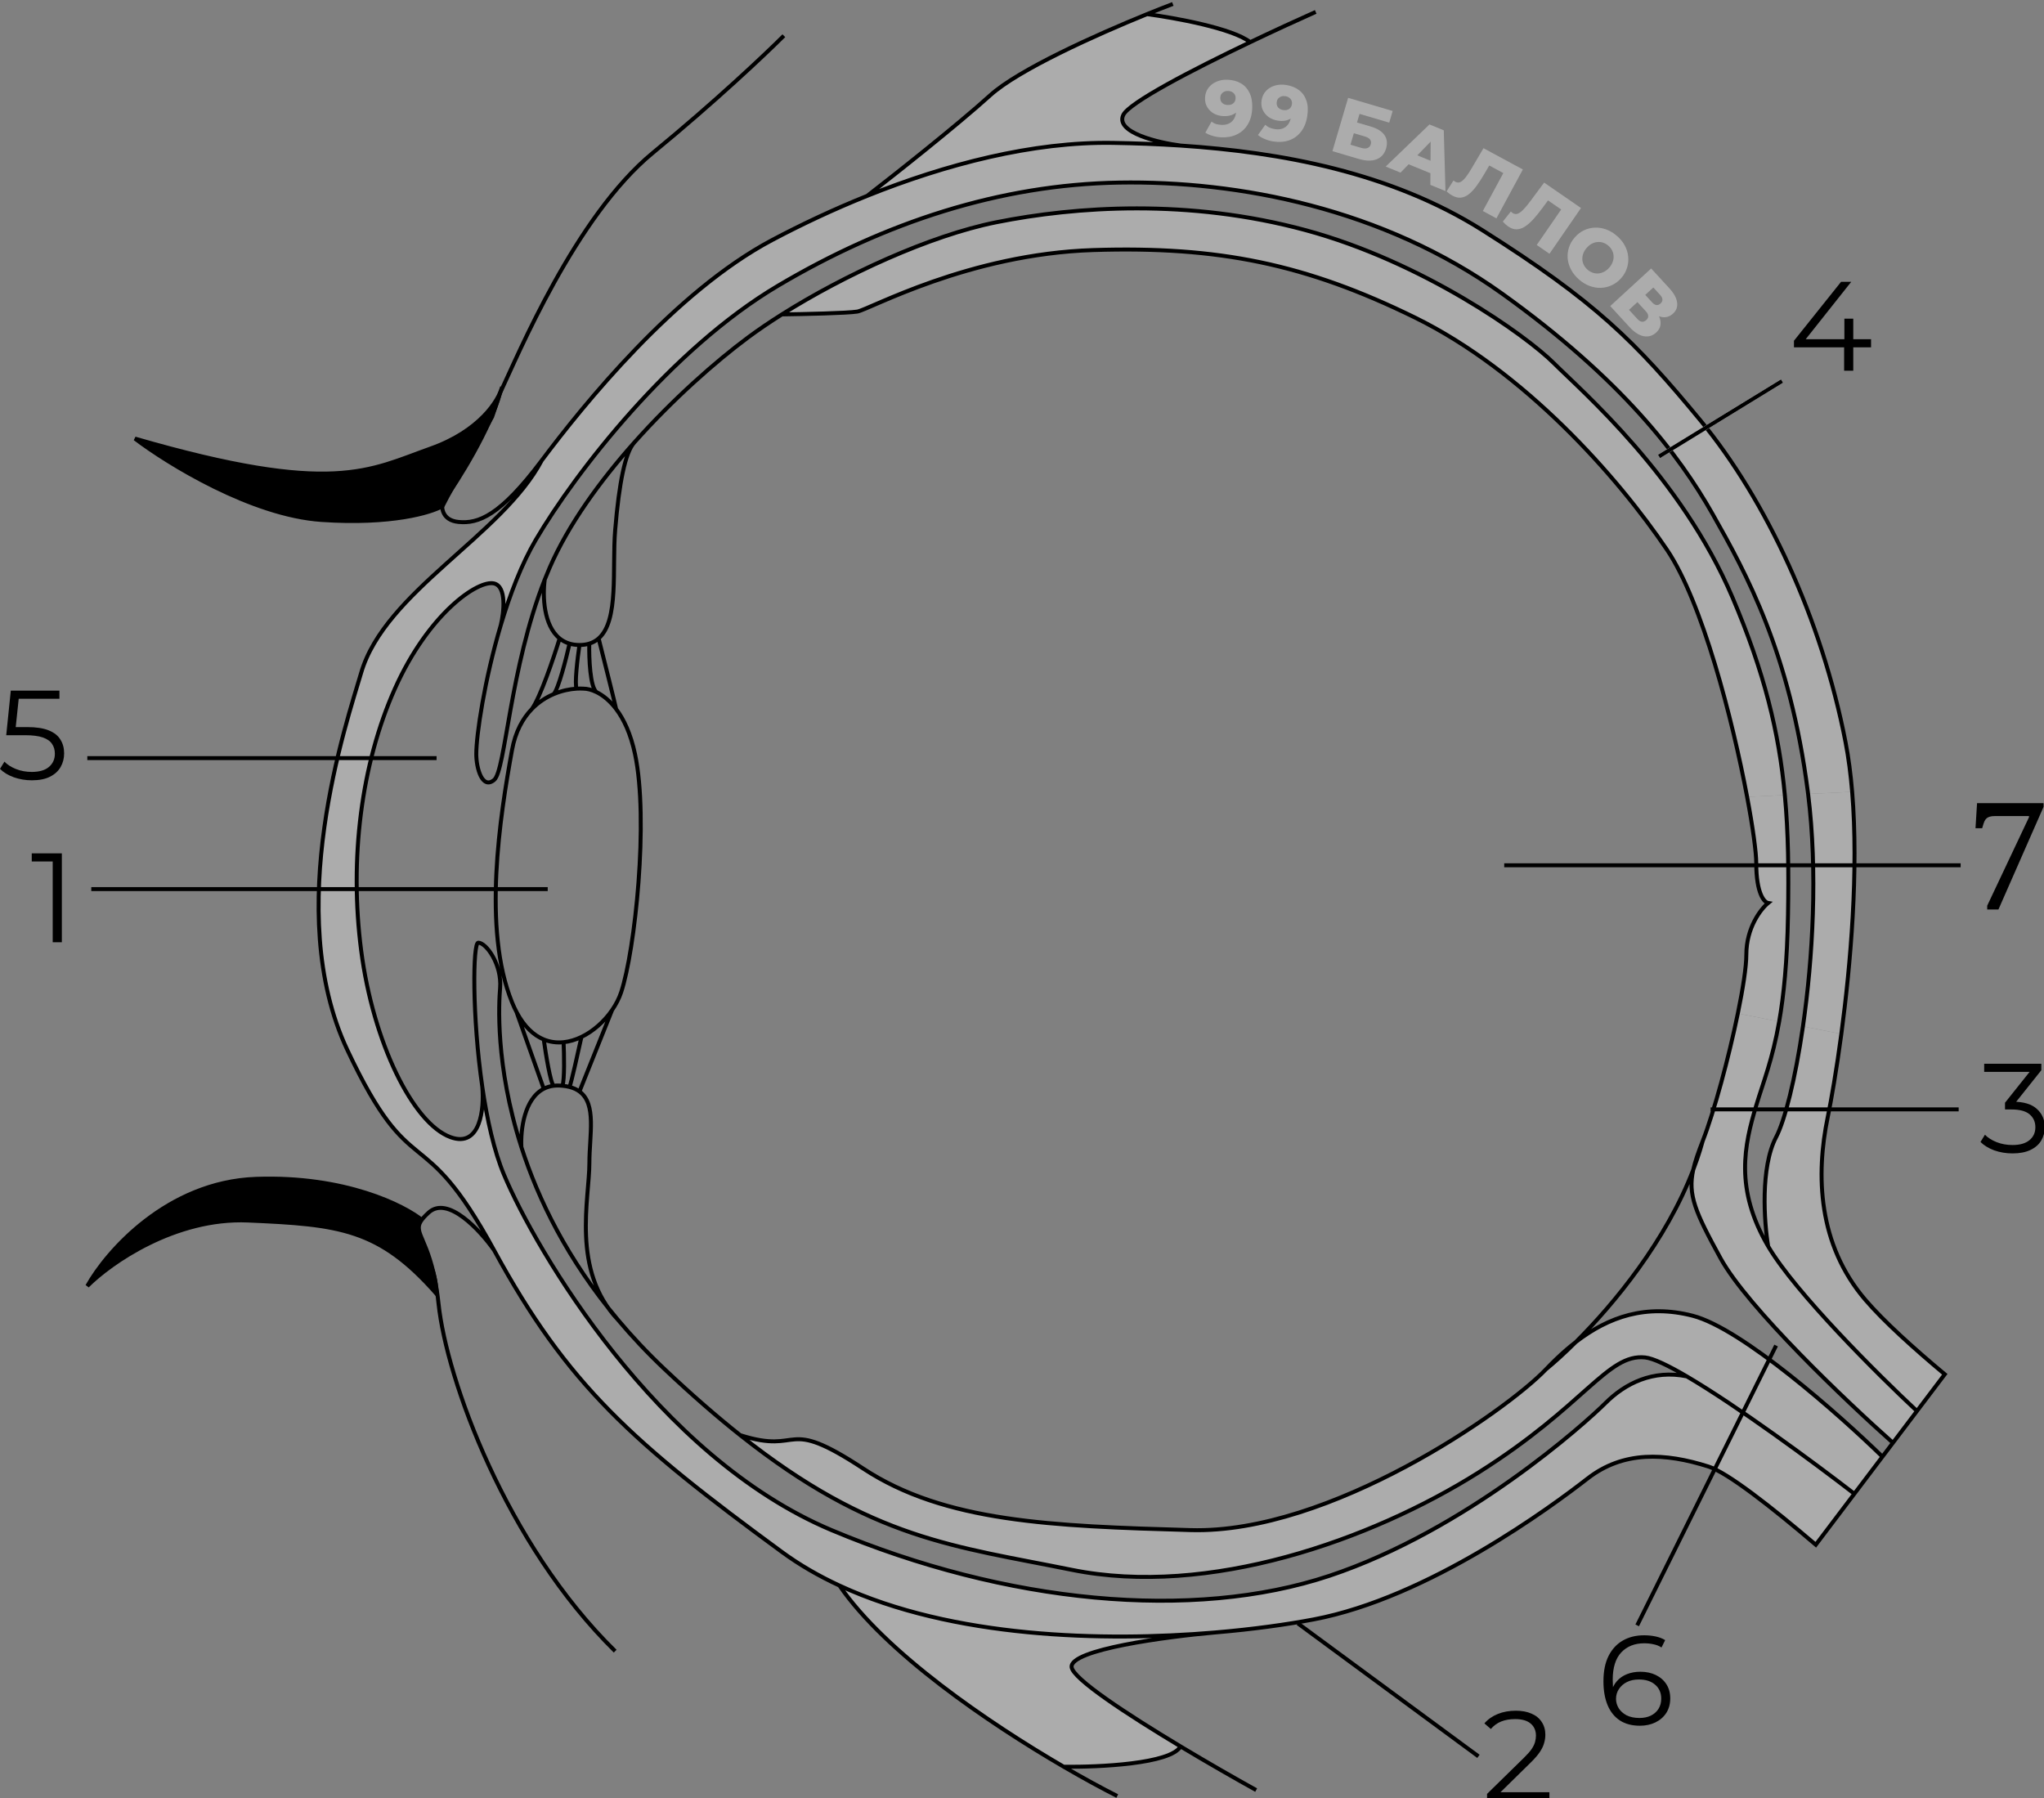 <svg width="515" height="453" viewBox="0 0 515 453" fill="none" xmlns="http://www.w3.org/2000/svg">
<rect x="0" y="0" width="515" height="453" fill="#808080" stroke="none"/>
<g clip-path="url(#clip0_519_878)">
<path d="M306 411.302C277.906 413.663 240.032 412.697 211.5 399.469C223.124 416.414 249.079 434.095 268 445.112C276.798 445.241 295.005 444.4 297.447 440C283.848 431.836 270.265 422.914 270 420C269.6 415.6 293.833 412.368 306 411.302Z" fill="#ACACAC"/>
<path d="M194.5 60.5C170 73.5 147 102 136.5 116C126.5 135 97 149 91 169.5C87.419 181.734 71 229.5 87.5 264.5C104 299.5 106 281 124.5 315C143 349 159.5 363.5 197 391C201.449 394.263 206.321 397.068 211.5 399.469C240.032 412.697 277.906 413.663 306 411.302C315.791 410.48 324.394 409.253 331 408C360 402.5 391 379.5 400 372.5C409 365.5 419.5 366 430.5 369.5C435.244 371.01 446.208 379.562 457.5 389.188L467.22 376.344C456.721 368.244 437.563 354.136 425 346.768C416.5 345.036 409.5 348.5 404.5 353.5C399.5 358.5 369.5 385.5 335 397C300.5 408.5 253.5 404 209.5 385.5C165.5 367 135 315 127 296C124.484 290.024 122.709 282.019 121.522 273.853C122.014 279.236 121.1 289.3 113.5 286.5C104 283 94 262.576 91 239.5C88 216.424 91 192.5 99.5 173.5C108 154.5 120.5 146 124.5 147C127.7 147.8 126.951 154.333 126.177 157.5C128.476 149.787 131.417 142.091 135 136C145 119 169 88 196 72C223 56 252 46.5 282 46C312 45.5 348.5 52.5 378.5 74C408.5 95.5 423 114.5 431.5 129.5C440 144.5 451 164.5 455.5 199.5C455.523 199.677 455.545 199.854 455.568 200.032L466.664 199.5C466.3 195.117 465.758 190.915 465 187C459 156 445 126 428.5 106C412 86 402 76 373.5 58C350.372 43.393 322.633 38.334 297.5 36.679C291.663 36.295 285.966 36.094 280.5 36C260.234 35.651 238.26 41.406 218.5 49.34C209.984 52.76 201.879 56.585 194.5 60.5Z" fill="#ACACAC"/>
<path d="M372.5 371C399.5 354 405 341 414.5 342C416.562 342.217 420.324 344.026 425 346.768C437.563 354.136 456.721 368.244 467.22 376.344L474.291 367C463.528 356.5 438.9 334.7 426.5 331.5C414.742 328.466 405.286 331.761 397.04 338.113C394.179 340.962 391.588 343.293 389.5 345C379.5 355.5 335 386.5 300 385.5C265 384.5 238 383.5 217.5 370C197 356.5 202.5 366.662 186.5 361.581C219.71 387.939 240.711 389.557 270 395.5C304.5 402.5 345.5 388 372.5 371Z" fill="#ACACAC"/>
<path d="M449.702 200.313C448.231 184.608 444.595 169.493 436.5 150.5C423.5 120 398.5 98.5 391.5 91.5C384.5 84.5 358.5 66 329 58C299.5 50 271 52 251 56C234.29 59.342 212.693 69.316 197 79.214C202.333 79.143 213.6 78.9 216 78.5C219 78 244 64 275.5 63C307 62 329 66.5 356.5 80C384 93.5 407.5 120 420 138.5C428.906 151.68 436.542 181.356 440.198 200.768L449.702 200.313Z" fill="#ACACAC"/>
<path d="M218.5 49.34C238.26 41.406 260.234 35.651 280.5 36C285.966 36.094 291.663 36.295 297.5 36.679C291.833 35.953 281 33.4 283 29C284.412 25.895 300.352 17.625 315 10.626C310.6 7.126 295.833 4.459 289 3.562C275.987 8.849 256.578 17.596 249.5 24C241.1 31.6 225.333 44.06 218.5 49.34Z" fill="#ACACAC"/>
<path d="M482.994 355.5C473.33 346.5 452.3 325.6 445.5 314C437 299.5 439.5 288.5 442.5 278.5C444.279 272.571 446.584 266.994 448.271 257.393L437.861 255.328C435.57 266.465 431.877 280.149 429 287.5C428.585 289.01 428.12 290.511 427.609 292C427.298 292.906 426.97 293.808 426.626 294.705C425.235 301.028 427.099 305.328 433.5 317C440.3 329.4 465.293 353.167 476.94 363.5L482.994 355.5Z" fill="#ACACAC"/>
<path d="M470 327.5C458 313.5 457.5 296 460.5 281.5C461.402 277.142 462.71 269.666 463.936 260.5L454.268 258.582C452.339 271.928 449.682 282.355 447.5 286.5C443.5 294.1 444.5 308 445.5 314C452.3 325.6 473.33 346.5 482.994 355.5L490 346.242C482.241 339.764 474.631 332.903 470 327.5Z" fill="#ACACAC"/>
<path d="M463.936 260.5C466.274 243.021 468.313 219.393 466.664 199.5L455.568 200.032C458.014 219.626 456.738 241.496 454.268 258.582L463.936 260.5Z" fill="#ACACAC"/>
<path d="M445.5 227.5C443.667 229 440 233.7 440 240.5C440 243.567 439.154 249.042 437.861 255.328L448.271 257.393C449.43 250.799 450.297 242.307 450.5 230.5C450.689 219.559 450.593 209.828 449.702 200.313L440.198 200.768C441.673 208.604 442.5 214.768 442.5 217.5C442.5 225.1 444.5 227.333 445.5 227.5Z" fill="#ACACAC"/>
<path d="M197.5 9C193 13.5 180.1 25.7 164.5 38.5C145 54.5 130.5 89.5 126 99C123.6 107.8 115.666 120.883 111.5 126.5M111.5 126.5C111.166 128 111.5 131.1 115.5 131.5C120.5 132 126 130 136.5 116M111.5 126.5C111.279 126.588 111.943 126.358 111.5 126.5ZM136.5 116C147 102 170 73.5 194.5 60.5C201.879 56.585 209.984 52.76 218.5 49.34M136.5 116C126.5 135 97 149 91 169.5C87.419 181.734 71 229.5 87.5 264.5C104 299.5 106 281 124.5 315M218.5 49.34C238.26 41.406 260.234 35.651 280.5 36C285.966 36.094 291.663 36.295 297.5 36.679M218.5 49.34C225.333 44.06 241.1 31.6 249.5 24C256.578 17.596 275.987 8.849 289 3.562M124.5 315C143 349 159.5 363.5 197 391C201.449 394.263 206.321 397.068 211.5 399.469M124.5 315C121 310 112.8 301.1 108 305.5C107.031 306.388 106.388 307.093 106 307.732C104.14 310.789 108.103 312.317 110.05 325C110.216 326.083 110.368 327.247 110.5 328.5C112.5 347.5 127.5 389 155 416M211.5 399.469C240.032 412.697 277.906 413.663 306 411.302M211.5 399.469C223.124 416.414 249.079 434.095 268 445.112M281.5 452.5C277.816 450.636 273.171 448.123 268 445.112M268 445.112C276.798 445.241 295.005 444.4 297.447 440M306 411.302C315.791 410.48 324.394 409.253 331 408C360 402.5 391 379.5 400 372.5C409 365.5 419.5 366 430.5 369.5C435.244 371.01 446.208 379.562 457.5 389.188L467.22 376.344M306 411.302C293.833 412.368 269.6 415.6 270 420C270.265 422.914 283.848 431.836 297.447 440M316.5 451C311.321 448.129 304.382 444.163 297.447 440M297.5 36.679C322.633 38.334 350.372 43.393 373.5 58C402 76 412 86 428.5 106C445 126 459 156 465 187C465.758 190.915 466.3 195.117 466.664 199.5C468.313 219.393 466.274 243.021 463.936 260.5C462.71 269.666 461.402 277.142 460.5 281.5C457.5 296 458 313.5 470 327.5C474.631 332.903 482.241 339.764 490 346.242L482.994 355.5M297.5 36.679C291.833 35.953 281 33.4 283 29C284.412 25.895 300.352 17.625 315 10.626M289 3.562C291.431 2.575 293.638 1.708 295.5 1M289 3.562C295.833 4.459 310.6 7.126 315 10.626M331.5 3C326.989 5.011 321.107 7.708 315 10.626M467.22 376.344C456.721 368.244 437.563 354.136 425 346.768M467.22 376.344L474.291 367M482.994 355.5C473.33 346.5 452.3 325.6 445.5 314M482.994 355.5L476.94 363.5M445.5 314C437 299.5 439.5 288.5 442.5 278.5C444.279 272.571 446.584 266.994 448.271 257.393C449.43 250.799 450.297 242.307 450.5 230.5C450.689 219.559 450.593 209.828 449.702 200.313C448.231 184.608 444.595 169.493 436.5 150.5C423.5 120 398.5 98.5 391.5 91.5C384.5 84.5 358.5 66 329 58C299.5 50 271 52 251 56C234.29 59.342 212.693 69.316 197 79.214M445.5 314C444.5 308 443.5 294.1 447.5 286.5C449.682 282.355 452.339 271.928 454.268 258.582C456.738 241.496 458.014 219.626 455.568 200.032C455.545 199.854 455.523 199.677 455.5 199.5C451 164.5 440 144.5 431.5 129.5C423 114.5 408.5 95.5 378.5 74C348.5 52.5 312 45.5 282 46C252 46.5 223 56 196 72C169 88 145 119 135 136C131.417 142.091 128.476 149.787 126.177 157.5M476.94 363.5C465.293 353.167 440.3 329.4 433.5 317C427.099 305.328 425.235 301.028 426.626 294.705M476.94 363.5L474.291 367M426.626 294.705C427.082 292.632 427.889 290.34 429 287.5M426.626 294.705C426.97 293.808 427.298 292.906 427.609 292C428.12 290.511 428.585 289.01 429 287.5M426.626 294.705C419.81 312.503 406.839 328.354 397.04 338.113M474.291 367C463.528 356.5 438.9 334.7 426.5 331.5C414.742 328.466 405.286 331.761 397.04 338.113M429 287.5C431.877 280.149 435.57 266.465 437.861 255.328C439.154 249.042 440 243.567 440 240.5C440 233.7 443.667 229 445.5 227.5C444.5 227.333 442.5 225.1 442.5 217.5C442.5 214.768 441.673 208.604 440.198 200.768C436.542 181.356 428.906 151.68 420 138.5C407.5 120 384 93.5 356.5 80C329 66.5 307 62 275.5 63C244 64 219 78 216 78.5C213.6 78.9 202.333 79.143 197 79.214M197 79.214C193.911 81.163 191.05 83.108 188.5 85C180.294 91.088 169.566 100.54 159.802 111.5M159.802 111.5C151.123 121.242 143.206 132.177 138.5 143C138.069 143.992 137.655 144.992 137.256 146M159.802 111.5C157.535 114 156 121.5 155 133.5C154.188 143.248 156.015 156.296 150.832 160.85M425 346.768C420.324 344.026 416.562 342.217 414.5 342C405 341 399.5 354 372.5 371C345.5 388 304.5 402.5 270 395.5C240.711 389.557 219.71 387.939 186.5 361.581M425 346.768C416.5 345.036 409.5 348.5 404.5 353.5C399.5 358.5 369.5 385.5 335 397C300.5 408.5 253.5 404 209.5 385.5C165.5 367 135 315 127 296C124.484 290.024 122.709 282.019 121.522 273.853M186.5 361.581C202.5 366.662 197 356.5 217.5 370C238 383.5 265 384.5 300 385.5C335 386.5 379.5 355.5 389.5 345M186.5 361.581C180.592 356.892 174.297 351.419 167.5 345C163.123 340.866 159.201 336.685 155.686 332.5M121.522 273.853C118.932 256.059 119.129 237.5 120.5 237.5C122.5 237.5 126.5 243 126 249C125.724 252.309 124.688 268.243 131.365 289M121.522 273.853C122.014 279.236 121.1 289.3 113.5 286.5C104 283 94 262.576 91 239.5C88 216.424 91 192.5 99.5 173.5C108 154.5 120.5 146 124.5 147C127.7 147.8 126.951 154.333 126.177 157.5M397.04 338.113C394.179 340.962 391.588 343.293 389.5 345M397.04 338.113C396.258 338.715 395.487 339.345 394.725 340C392.932 341.542 391.195 343.221 389.5 345M155.686 332.5C142.993 317.388 135.616 302.216 131.365 289M155.686 332.5C143.871 320 148.5 302 148.5 293C148.5 285.9 150.367 278.177 146 274.988M131.365 289C131.13 284.657 132.097 276.843 137 274.308M137 274.308L130.157 255M137 274.308C137.741 273.925 138.571 273.662 139.5 273.55M146 274.988C145.326 274.495 144.502 274.111 143.5 273.853M146 274.988L154.21 254.5M137.256 146C128.41 168.367 127.371 194.108 124.5 196.5C121.5 199 120 193.5 120 190C120 185.187 122.059 171.315 126.177 157.5M137.256 146C136.683 150.19 136.951 157.57 141 160.85M141 160.85C139.545 165.593 136.109 175.79 134 178.637M141 160.85C141.711 161.426 142.539 161.875 143.5 162.159M146 162.5C145.081 162.5 144.25 162.38 143.5 162.159M146 162.5C145.525 165.708 144.717 172.398 145.287 173.5M146 162.5C146.917 162.5 147.736 162.382 148.468 162.159M143.5 162.159C142.667 165.857 140.7 173.579 139.5 174.877M145.287 173.5C143.588 173.602 141.555 174.004 139.5 174.877M145.287 173.5C145.908 173.463 146.484 173.466 147 173.5C147.882 173.5 149.063 173.756 150.369 174.41M148.468 162.159C149.386 161.879 150.167 161.435 150.832 160.85M148.468 162.159C148.392 165.784 148.665 173.309 150.369 174.41M150.832 160.85C152.214 166.325 155.03 177.547 155.239 178.637M134 178.637C131.716 180.997 129.847 184.34 129 189C126 205.5 121.5 234 129 252.5C129.365 253.401 129.752 254.233 130.157 255M134 178.637C135.689 176.892 137.604 175.684 139.5 174.877M130.157 255C132.1 258.674 134.474 260.845 137 261.883M155.239 178.637C157.152 181.167 158.902 184.821 160 190C163.5 206.5 160 239.5 156.5 250C155.99 251.53 155.204 253.06 154.21 254.5M155.239 178.637C153.634 176.514 151.914 175.183 150.369 174.41M154.21 254.5C152.266 257.317 149.526 259.791 146.5 261.25M137 261.883C137.5 265.52 138.7 272.944 139.5 273.55M137 261.883C138.629 262.552 140.32 262.75 142 262.576M139.5 273.55C139.974 273.493 140.474 273.475 141 273.5C141.244 273.512 141.481 273.528 141.71 273.55M142 262.576C142.14 265.584 142.278 271.99 141.71 273.55M142 262.576C143.529 262.418 145.047 261.951 146.5 261.25M141.71 273.55C142.362 273.612 142.957 273.714 143.5 273.853M146.5 261.25C145.667 265.069 143.9 272.936 143.5 273.853" stroke="black"/>
<path d="M514.891 203.277L503.523 229.137H500.691V228.18L511.219 205.895V205.602H502.625C502.091 205.602 501.661 205.654 501.336 205.758C501.023 205.849 500.757 205.986 500.535 206.168C500.327 206.35 500.151 206.591 500.008 206.891C499.865 207.19 499.669 207.783 499.422 208.668H497.742L498.133 202.34H514.891V203.277Z" fill="black"/>
<path d="M62.5 307.5C44.1 306.7 27.833 318.167 22 324C26.833 315.333 42.1 297.8 64.5 297C86.598 296.211 101.429 303.467 106.305 307.343C106.374 307.386 106.44 307.44 106.5 307.5C106.437 307.448 106.372 307.396 106.305 307.343C105.803 307.029 105.148 307.332 105.5 310.5C106 315 108 317 109 320C109.8 322.4 110 325 110 326C95.5 309.5 85.5 308.5 62.5 307.5Z" fill="black"/>
<path d="M62.5 307.5C44.1 306.7 27.833 318.167 22 324C26.833 315.333 42.1 297.8 64.5 297C86.598 296.211 101.429 303.467 106.305 307.343C106.374 307.386 106.44 307.44 106.5 307.5C106.437 307.448 106.372 307.396 106.305 307.343C105.803 307.029 105.148 307.332 105.5 310.5C106 315 108 317 109 320C109.8 322.4 110 325 110 326C95.5 309.5 85.5 308.5 62.5 307.5Z" fill="black"/>
<path d="M22 324C27.833 318.167 44.1 306.7 62.5 307.5C85.5 308.5 95.5 309.5 110 326C110 325 109.8 322.4 109 320C108 317 106 315 105.5 310.5C105.1 306.9 106 307 106.5 307.5C101.833 303.667 86.9 296.2 64.5 297C42.1 297.8 26.833 315.333 22 324Z" stroke="black"/>
<path d="M81 131C63.4 129.8 42.333 116.833 34 110.5C84 125 93 118.5 108.5 113C119.612 109.057 124.594 102.411 126.109 98.674L126.5 97.5C126.413 97.846 126.284 98.24 126.109 98.674L124 105C121.333 109.833 115.7 120 114.5 122C113.3 124 112 126.5 111.5 127.5C108.667 129.167 98.6 132.2 81 131Z" fill="black"/>
<path d="M34 110.5C42.333 116.833 63.4 129.8 81 131C98.6 132.2 108.667 129.167 111.5 127.5C112 126.5 113.3 124 114.5 122C115.7 120 121.333 109.833 124 105L126.5 97.5C125.667 100.833 120.9 108.6 108.5 113C93 118.5 84 125 34 110.5Z" stroke="black"/>
<path d="M374.672 453.592V451.96L383.984 442.84C384.837 442.008 385.477 441.283 385.904 440.664C386.331 440.024 386.619 439.427 386.768 438.872C386.917 438.317 386.992 437.795 386.992 437.304C386.992 436.003 386.544 434.979 385.648 434.232C384.773 433.485 383.472 433.112 381.744 433.112C380.421 433.112 379.248 433.315 378.224 433.72C377.221 434.125 376.357 434.755 375.632 435.608L374 434.2C374.875 433.176 375.995 432.387 377.36 431.832C378.725 431.277 380.251 431 381.936 431C383.451 431 384.763 431.245 385.872 431.736C386.981 432.205 387.835 432.899 388.432 433.816C389.051 434.733 389.36 435.811 389.36 437.048C389.36 437.773 389.253 438.488 389.04 439.192C388.848 439.896 388.485 440.643 387.952 441.432C387.44 442.2 386.683 443.075 385.68 444.056L377.136 452.44L376.496 451.544H390.384V453.592H374.672Z" fill="black"/>
<path d="M507.064 290.592C505.443 290.592 503.907 290.336 502.456 289.824C501.027 289.291 499.875 288.587 499 287.712L500.12 285.888C500.845 286.635 501.816 287.253 503.032 287.744C504.269 288.235 505.613 288.48 507.064 288.48C508.92 288.48 510.339 288.075 511.32 287.264C512.323 286.453 512.824 285.365 512.824 284C512.824 282.635 512.333 281.547 511.352 280.736C510.392 279.925 508.867 279.52 506.776 279.52H505.176V277.824L512.088 269.152L512.408 270.048H499.928V268H514.328V269.632L507.416 278.304L506.296 277.568H507.16C509.848 277.568 511.853 278.165 513.176 279.36C514.52 280.555 515.192 282.091 515.192 283.968C515.192 285.227 514.893 286.357 514.296 287.36C513.699 288.363 512.792 289.152 511.576 289.728C510.381 290.304 508.877 290.592 507.064 290.592Z" fill="black"/>
<path d="M452 87.512V85.848L463.872 71H466.432L454.656 85.848L453.408 85.464H471.424V87.512H452ZM464.64 93.4V87.512L464.704 85.464V80.28H466.944V93.4H464.64Z" fill="black"/>
<path d="M413.184 434.784C411.2 434.784 409.525 434.347 408.16 433.472C406.795 432.576 405.76 431.296 405.056 429.632C404.352 427.947 404 425.931 404 423.584C404 421.045 404.427 418.923 405.28 417.216C406.155 415.488 407.36 414.187 408.896 413.312C410.432 412.437 412.213 412 414.24 412C415.243 412 416.203 412.096 417.12 412.288C418.037 412.48 418.848 412.789 419.552 413.216L418.624 415.072C418.048 414.688 417.387 414.421 416.64 414.272C415.893 414.101 415.104 414.016 414.272 414.016C411.861 414.016 409.931 414.784 408.48 416.32C407.051 417.856 406.336 420.149 406.336 423.2C406.336 423.669 406.357 424.256 406.4 424.96C406.464 425.643 406.592 426.325 406.784 427.008L405.984 426.4C406.219 425.291 406.677 424.352 407.36 423.584C408.043 422.795 408.896 422.197 409.92 421.792C410.944 421.387 412.064 421.184 413.28 421.184C414.773 421.184 416.085 421.461 417.216 422.016C418.347 422.571 419.232 423.349 419.872 424.352C420.512 425.355 420.832 426.539 420.832 427.904C420.832 429.291 420.501 430.507 419.84 431.552C419.179 432.576 418.261 433.376 417.088 433.952C415.936 434.507 414.635 434.784 413.184 434.784ZM413.088 432.832C414.155 432.832 415.093 432.64 415.904 432.256C416.736 431.851 417.387 431.285 417.856 430.56C418.325 429.813 418.56 428.949 418.56 427.968C418.56 426.496 418.048 425.323 417.024 424.448C416.021 423.573 414.656 423.136 412.928 423.136C411.776 423.136 410.773 423.349 409.92 423.776C409.067 424.203 408.395 424.789 407.904 425.536C407.413 426.261 407.168 427.093 407.168 428.032C407.168 428.843 407.392 429.621 407.84 430.368C408.288 431.093 408.949 431.691 409.824 432.16C410.72 432.608 411.808 432.832 413.088 432.832Z" fill="black"/>
<path d="M418 115L449 96" stroke="white"/>
<path d="M418 115L449 96" stroke="black"/>
<path d="M379 218H494" stroke="black"/>
<path d="M23 224H138" stroke="black"/>
<path d="M22 191H110" stroke="black"/>
<path d="M431 279.5H493.5" stroke="black"/>
<path d="M327 409L372.5 442.5" stroke="black"/>
<path d="M447.5 339L412.5 409.5" stroke="black"/>
<path d="M309.279 20.089C310.598 20.14 311.727 20.444 312.666 21.001C313.619 21.559 314.341 22.361 314.834 23.407C315.341 24.441 315.565 25.718 315.506 27.236C315.442 28.862 315.069 30.235 314.384 31.356C313.714 32.464 312.808 33.296 311.665 33.852C310.536 34.408 309.232 34.658 307.753 34.6C306.98 34.57 306.238 34.448 305.526 34.233C304.813 34.032 304.203 33.761 303.696 33.421L305.245 30.64C305.634 30.935 306.04 31.144 306.462 31.267C306.898 31.378 307.342 31.442 307.795 31.459C308.874 31.502 309.747 31.209 310.412 30.581C311.076 29.953 311.433 29.013 311.482 27.76C311.491 27.534 311.5 27.3 311.509 27.061C311.519 26.808 311.509 26.554 311.479 26.299L312.426 27.157C312.167 27.64 311.838 28.041 311.439 28.359C311.039 28.677 310.577 28.913 310.05 29.065C309.524 29.218 308.928 29.282 308.261 29.256C307.382 29.222 306.583 29.01 305.864 28.622C305.159 28.221 304.6 27.685 304.186 27.015C303.772 26.332 303.582 25.544 303.617 24.651C303.655 23.679 303.934 22.849 304.455 22.162C304.976 21.462 305.657 20.935 306.498 20.581C307.34 20.213 308.267 20.049 309.279 20.089ZM309.429 22.917C309.056 22.902 308.727 22.963 308.441 23.098C308.156 23.234 307.921 23.432 307.738 23.691C307.568 23.938 307.476 24.248 307.461 24.621C307.441 25.154 307.597 25.587 307.931 25.921C308.278 26.254 308.738 26.432 309.311 26.455C309.698 26.47 310.04 26.41 310.339 26.274C310.638 26.139 310.873 25.942 311.043 25.681C311.213 25.421 311.305 25.111 311.319 24.752C311.333 24.405 311.264 24.102 311.114 23.843C310.965 23.57 310.747 23.355 310.459 23.197C310.172 23.026 309.829 22.932 309.429 22.917Z" fill="#ACACAC"/>
<path d="M324.003 21.399C325.308 21.599 326.395 22.029 327.266 22.688C328.149 23.349 328.777 24.228 329.149 25.323C329.536 26.408 329.614 27.701 329.384 29.204C329.138 30.812 328.612 32.134 327.806 33.17C327.015 34.196 326.021 34.92 324.823 35.344C323.638 35.77 322.314 35.871 320.851 35.647C320.087 35.53 319.363 35.324 318.679 35.031C317.994 34.751 317.418 34.413 316.953 34.018L318.806 31.429C319.159 31.766 319.538 32.02 319.944 32.19C320.365 32.348 320.799 32.462 321.247 32.531C322.315 32.694 323.214 32.501 323.946 31.952C324.677 31.403 325.138 30.509 325.327 29.27C325.362 29.047 325.397 28.816 325.433 28.579C325.472 28.328 325.49 28.075 325.489 27.818L326.334 28.777C326.022 29.229 325.65 29.59 325.217 29.861C324.784 30.132 324.298 30.313 323.758 30.406C323.217 30.499 322.618 30.495 321.959 30.394C321.089 30.261 320.319 29.961 319.648 29.494C318.993 29.016 318.497 28.421 318.161 27.708C317.827 26.983 317.728 26.178 317.863 25.295C318.01 24.333 318.381 23.54 318.976 22.916C319.572 22.279 320.308 21.832 321.184 21.575C322.062 21.305 323.001 21.246 324.003 21.399ZM323.833 24.226C323.464 24.17 323.13 24.193 322.831 24.296C322.532 24.398 322.277 24.568 322.065 24.806C321.869 25.032 321.742 25.329 321.686 25.698C321.605 26.226 321.712 26.674 322.006 27.042C322.314 27.413 322.751 27.642 323.318 27.729C323.7 27.787 324.047 27.766 324.359 27.666C324.671 27.565 324.927 27.395 325.125 27.156C325.324 26.916 325.45 26.619 325.505 26.263C325.557 25.92 325.523 25.611 325.404 25.337C325.286 25.049 325.093 24.81 324.825 24.621C324.559 24.419 324.229 24.287 323.833 24.226Z" fill="#ACACAC"/>
<path d="M335.71 38.081L339.671 24.653L350.893 27.963L350.027 30.898L342.546 28.692L341.907 30.859L345.379 31.883C347.016 32.366 348.161 33.079 348.814 34.023C349.48 34.97 349.62 36.096 349.236 37.4C348.84 38.743 348.042 39.654 346.844 40.135C345.65 40.603 344.176 40.578 342.424 40.062L335.71 38.081ZM340.255 36.461L342.979 37.264C343.605 37.449 344.122 37.463 344.53 37.305C344.951 37.151 345.231 36.837 345.371 36.364C345.65 35.418 345.137 34.752 343.833 34.368L341.109 33.564L340.255 36.461Z" fill="#ACACAC"/>
<path d="M349.133 41.962L360.162 31.353L363.77 32.832L364.196 48.138L360.384 46.575L360.481 33.58L361.924 34.172L352.871 43.495L349.133 41.962ZM353.292 40.728L355.344 38.413L361.672 41.008L361.509 44.096L353.292 40.728Z" fill="#ACACAC"/>
<path d="M365.947 49.29C365.712 49.164 365.469 49.01 365.219 48.829C364.98 48.654 364.733 48.452 364.477 48.223L366.211 45.478C366.357 45.602 366.505 45.705 366.658 45.787C367.139 46.047 367.604 46.056 368.053 45.814C368.509 45.56 368.97 45.112 369.438 44.471C369.918 43.836 370.42 43.061 370.944 42.147L373.773 37.334L383.697 42.697L377.04 55.013L373.609 53.159L379.191 42.831L379.529 44.014L374.55 41.323L375.691 40.894L374.082 43.661C373.4 44.839 372.734 45.873 372.086 46.766C371.443 47.646 370.797 48.35 370.148 48.878C369.505 49.395 368.833 49.699 368.132 49.79C367.449 49.875 366.721 49.709 365.947 49.29Z" fill="#ACACAC"/>
<path d="M379.988 57.049C379.769 56.898 379.544 56.719 379.314 56.512C379.095 56.312 378.871 56.085 378.642 55.83L380.662 53.287C380.793 53.426 380.93 53.545 381.073 53.643C381.523 53.953 381.984 54.012 382.457 53.82C382.937 53.616 383.444 53.221 383.979 52.634C384.524 52.054 385.106 51.338 385.726 50.486L389.057 46.005L398.345 52.407L390.4 63.934L387.189 61.721L393.851 52.054L394.06 53.267L389.4 50.055L390.581 49.751L388.682 52.329C387.878 53.426 387.105 54.383 386.363 55.2C385.63 56.007 384.912 56.637 384.209 57.092C383.515 57.536 382.814 57.766 382.107 57.781C381.419 57.792 380.713 57.548 379.988 57.049Z" fill="#ACACAC"/>
<path d="M397.845 70.422C397 69.686 396.34 68.871 395.862 67.978C395.385 67.085 395.095 66.159 394.992 65.203C394.907 64.245 395.008 63.307 395.295 62.389C395.581 61.472 396.071 60.616 396.763 59.822C397.455 59.028 398.236 58.426 399.106 58.017C399.975 57.608 400.886 57.384 401.838 57.347C402.809 57.309 403.769 57.465 404.719 57.816C405.67 58.167 406.567 58.71 407.411 59.446C408.266 60.19 408.926 61.005 409.393 61.89C409.87 62.783 410.151 63.709 410.236 64.667C410.329 65.615 410.233 66.548 409.946 67.465C409.669 68.391 409.185 69.252 408.493 70.046C407.801 70.84 407.01 71.442 406.122 71.853C405.252 72.262 404.341 72.485 403.39 72.522C402.438 72.559 401.487 72.402 400.536 72.052C399.596 71.71 398.699 71.166 397.845 70.422ZM400 67.949C400.402 68.299 400.835 68.553 401.299 68.711C401.774 68.876 402.251 68.938 402.73 68.896C403.228 68.852 403.709 68.706 404.174 68.457C404.649 68.216 405.083 67.87 405.477 67.417C405.88 66.955 406.164 66.477 406.329 65.984C406.512 65.49 406.587 64.998 406.554 64.508C406.539 64.018 406.417 63.549 406.188 63.102C405.969 62.663 405.658 62.269 405.256 61.918C404.854 61.568 404.416 61.31 403.941 61.144C403.477 60.987 402.996 60.93 402.498 60.974C402.019 61.016 401.542 61.157 401.067 61.398C400.611 61.637 400.181 61.988 399.778 62.45C399.384 62.903 399.095 63.376 398.912 63.87C398.739 64.374 398.659 64.871 398.674 65.361C398.708 65.85 398.834 66.314 399.053 66.753C399.282 67.2 399.598 67.599 400 67.949Z" fill="#ACACAC"/>
<path d="M405.711 77.109L416.023 67.64L420.622 72.649C421.759 73.886 422.402 75.06 422.553 76.171C422.723 77.282 422.38 78.23 421.526 79.014C420.691 79.781 419.74 80.066 418.673 79.87C417.615 79.664 416.595 79.026 415.612 77.956L416.575 77.615C417.639 78.773 418.238 79.889 418.371 80.961C418.524 82.034 418.158 82.976 417.274 83.788C416.371 84.617 415.329 84.922 414.15 84.702C412.979 84.492 411.785 83.724 410.568 82.398L405.711 77.109ZM410.441 78.061L412.551 80.359C412.939 80.781 413.316 81.014 413.682 81.058C414.067 81.103 414.436 80.963 414.79 80.638C415.143 80.314 415.304 79.967 415.273 79.597C415.26 79.229 415.06 78.833 414.672 78.411L412.562 76.113L410.441 78.061ZM414.536 74.3L416.241 76.156C416.619 76.569 416.987 76.802 417.343 76.855C417.709 76.898 418.059 76.767 418.393 76.46C418.727 76.154 418.883 75.821 418.86 75.461C418.848 75.093 418.652 74.702 418.273 74.29L416.569 72.433L414.536 74.3Z" fill="#ACACAC"/>
</g>
<path d="M8.032 196.592C6.432 196.592 4.907 196.336 3.456 195.824C2.005 195.291 0.853 194.587 0 193.712L1.12 191.888C1.824 192.635 2.784 193.253 4 193.744C5.237 194.235 6.571 194.48 8 194.48C9.899 194.48 11.339 194.064 12.32 193.232C13.323 192.379 13.824 191.269 13.824 189.904C13.824 188.944 13.589 188.123 13.12 187.44C12.672 186.736 11.904 186.192 10.816 185.808C9.728 185.424 8.235 185.232 6.336 185.232H1.568L2.72 174H14.976V176.048H3.648L4.832 174.928L3.84 184.336L2.656 183.184H6.848C9.109 183.184 10.923 183.461 12.288 184.016C13.653 184.571 14.635 185.349 15.232 186.352C15.851 187.333 16.16 188.485 16.16 189.808C16.16 191.067 15.861 192.219 15.264 193.264C14.667 194.288 13.771 195.099 12.576 195.696C11.381 196.293 9.867 196.592 8.032 196.592Z" fill="black"/>
<path d="M13.28 237.4V215.96L14.304 217.048H8V215H15.584V237.4H13.28Z" fill="black"/>
<defs>
<clipPath id="clip0_519_878">
<rect width="494" height="453" fill="white" transform="translate(21)"/>
</clipPath>
</defs>
</svg>
